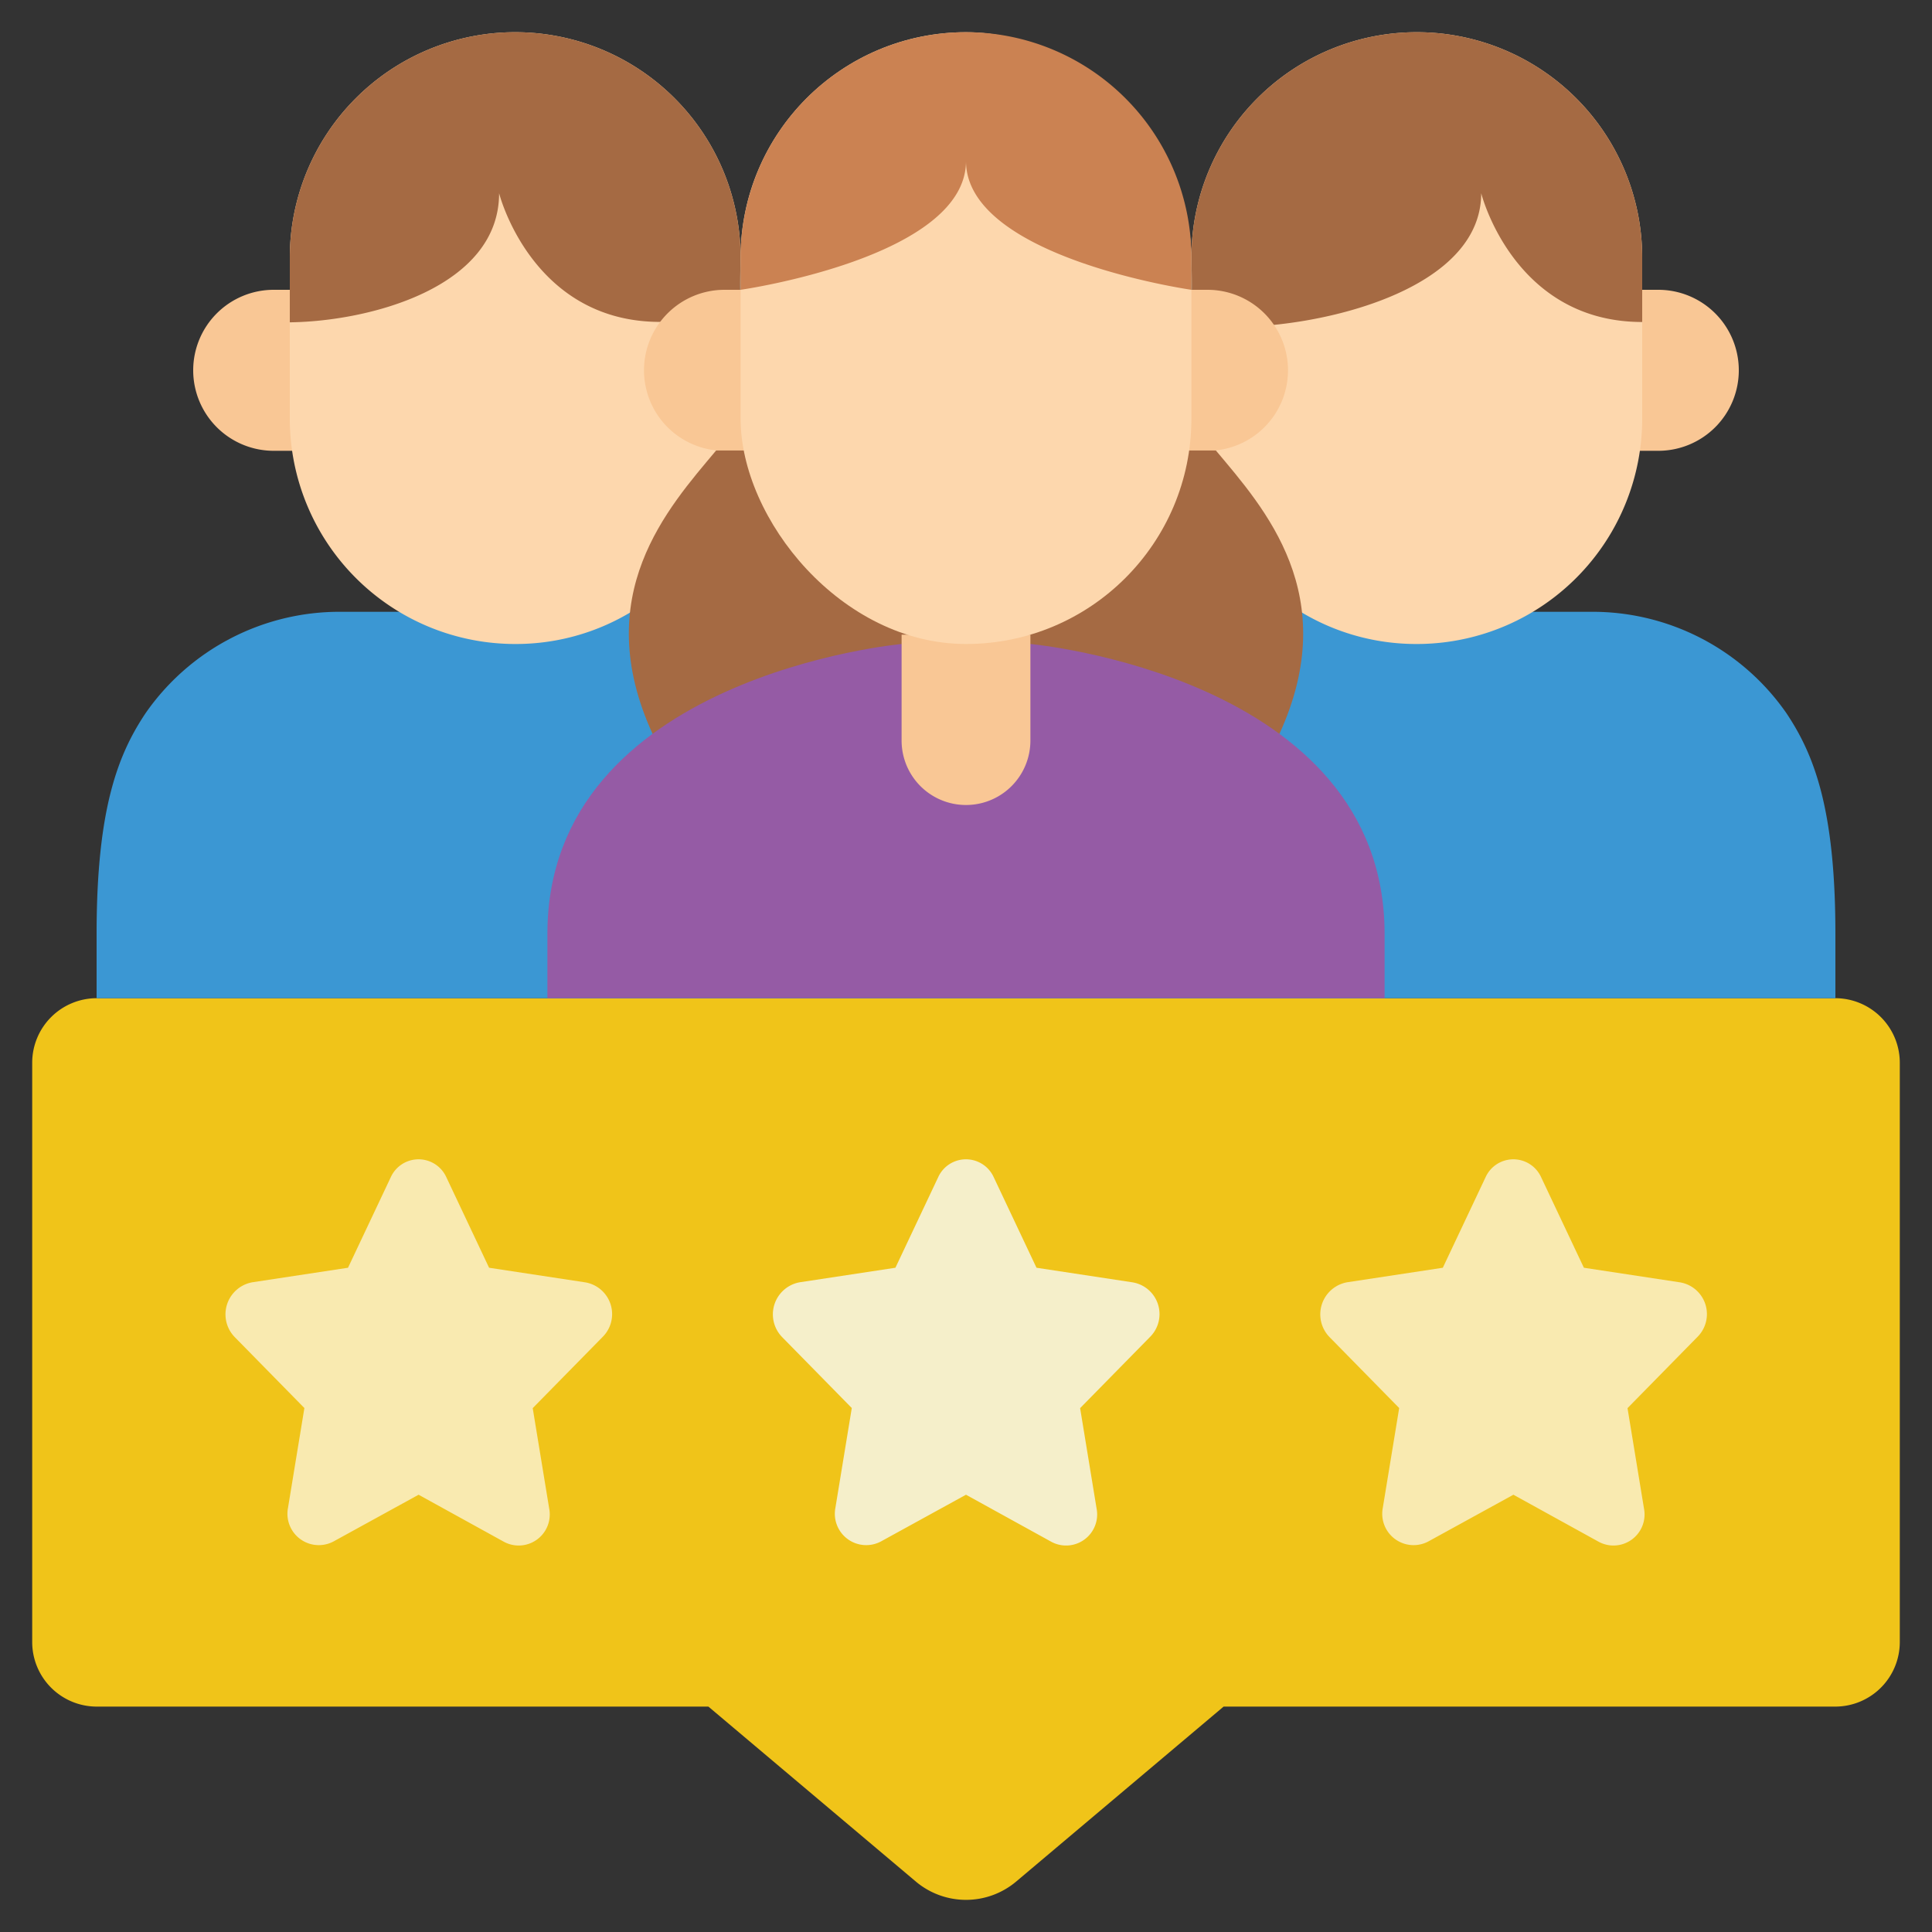 <?xml version="1.0" encoding="UTF-8"?>
<svg xmlns="http://www.w3.org/2000/svg" viewBox="0 0 60 60" width="512" height="512"><rect x="0" y="0" width="60" height="60" fill="#333333" stroke="none"/><defs><style>.cls-1{fill:#f0c419;}.cls-2{fill:#f9c795;}.cls-3{fill:#3b97d3;}.cls-4{fill:#fdd7ad;}.cls-5{fill:#a56a43;}.cls-6{fill:#f5efca;}.cls-7{fill:#f9eab0;}.cls-8{fill:#955ba5;}.cls-9{fill:#cb8252;}</style></defs><g id="Icons"><path class="cls-1" d="M59,33V51a2.006,2.006,0,0,1-2,2H38l-6.45,5.44a2.419,2.419,0,0,1-3.1,0L22,53H3a2.006,2.006,0,0,1-2-2V33a2.006,2.006,0,0,1,2-2H57A2.006,2.006,0,0,1,59,33Z"/><path class="cls-2" d="M8.5,9H10a0,0,0,0,1,0,0v5a0,0,0,0,1,0,0H8.5A2.5,2.5,0,0,1,6,11.5v0A2.5,2.5,0,0,1,8.5,9Z"/><path class="cls-2" d="M52.5,9H54a0,0,0,0,1,0,0v5a0,0,0,0,1,0,0H52.5A2.5,2.5,0,0,1,50,11.5v0A2.5,2.5,0,0,1,52.5,9Z" transform="translate(104 23) rotate(-180)"/><path class="cls-3" d="M3,31V29c0-3.92.68-5.59,1.52-6.85A7.334,7.334,0,0,1,10.61,19H49.39a7.334,7.334,0,0,1,6.09,3.15C56.32,23.41,57,25.08,57,29v2Z"/><path class="cls-4" d="M37,8A7,7,0,1,1,51,8v5a7,7,0,0,1-7,7,6.923,6.923,0,0,1-6.885-6.01Z"/><path class="cls-4" d="M22.885,13.99A6.923,6.923,0,0,1,16,20a7,7,0,0,1-7-7V8A7,7,0,0,1,23,8Z"/><path class="cls-5" d="M23,8l-.03,1.56C16.9,11.57,15.5,6,15.5,6c0,2.92-4.01,3.98-6.5,4.01V8A7,7,0,0,1,23,8Z"/><path class="cls-5" d="M51,8v2c-4,0-5-4-5-4,0,3.64-7.21,4.55-8.96,4.01L37,8A7,7,0,1,1,51,8Z"/><path class="cls-6" d="M30.859,36.555l1.33,2.816,2.981.453a1,1,0,0,1,.541,1.7l-2.167,2.207.512,3.12a.965.965,0,0,1-1.4,1.034L30,46.42l-2.645,1.453a.974.974,0,0,1-1.411-1.045l.509-3.1-2.16-2.2a1.012,1.012,0,0,1,.545-1.706l2.97-.451,1.33-2.816A.947.947,0,0,1,30.859,36.555Z"/><path class="cls-7" d="M13.859,36.555l1.33,2.816,2.981.453a1,1,0,0,1,.541,1.7l-2.167,2.207.512,3.12a.965.965,0,0,1-1.4,1.034L13,46.42l-2.645,1.453a.974.974,0,0,1-1.411-1.045l.509-3.1-2.16-2.2a1.012,1.012,0,0,1,.545-1.706l2.97-.451,1.33-2.816A.947.947,0,0,1,13.859,36.555Z"/><path class="cls-7" d="M47.859,36.555l1.33,2.816,2.981.453a1,1,0,0,1,.541,1.7l-2.167,2.207.512,3.12a.965.965,0,0,1-1.4,1.034L47,46.42l-2.645,1.453a.974.974,0,0,1-1.411-1.045l.509-3.1-2.16-2.2a1.012,1.012,0,0,1,.545-1.706l2.97-.451,1.33-2.816A.947.947,0,0,1,47.859,36.555Z"/><path class="cls-2" d="M22.5,9H24a0,0,0,0,1,0,0v5a0,0,0,0,1,0,0H22.5A2.5,2.5,0,0,1,20,11.5v0A2.5,2.5,0,0,1,22.5,9Z"/><path class="cls-2" d="M38.5,9H40a0,0,0,0,1,0,0v5a0,0,0,0,1,0,0H38.5A2.5,2.5,0,0,1,36,11.5v0A2.5,2.5,0,0,1,38.5,9Z" transform="translate(76 23) rotate(180)"/><path class="cls-5" d="M39.73,22.8c1.98-4.32-.47-7.02-1.97-8.81H22.24c-1.5,1.79-3.95,4.49-1.97,8.81Z"/><path class="cls-8" d="M43,31V29c0-8-11-9-11-9H28s-11,1-11,9v2Z"/><path class="cls-2" d="M32,19.71V23a2,2,0,0,1-4,0V19.71Z"/><rect class="cls-4" x="23" y="1" width="14" height="19" rx="7"/><path class="cls-9" d="M37,8V9s-7-1-7-4c0,3-7,4-7,4V8A7,7,0,1,1,37,8Z"/></g></svg>
